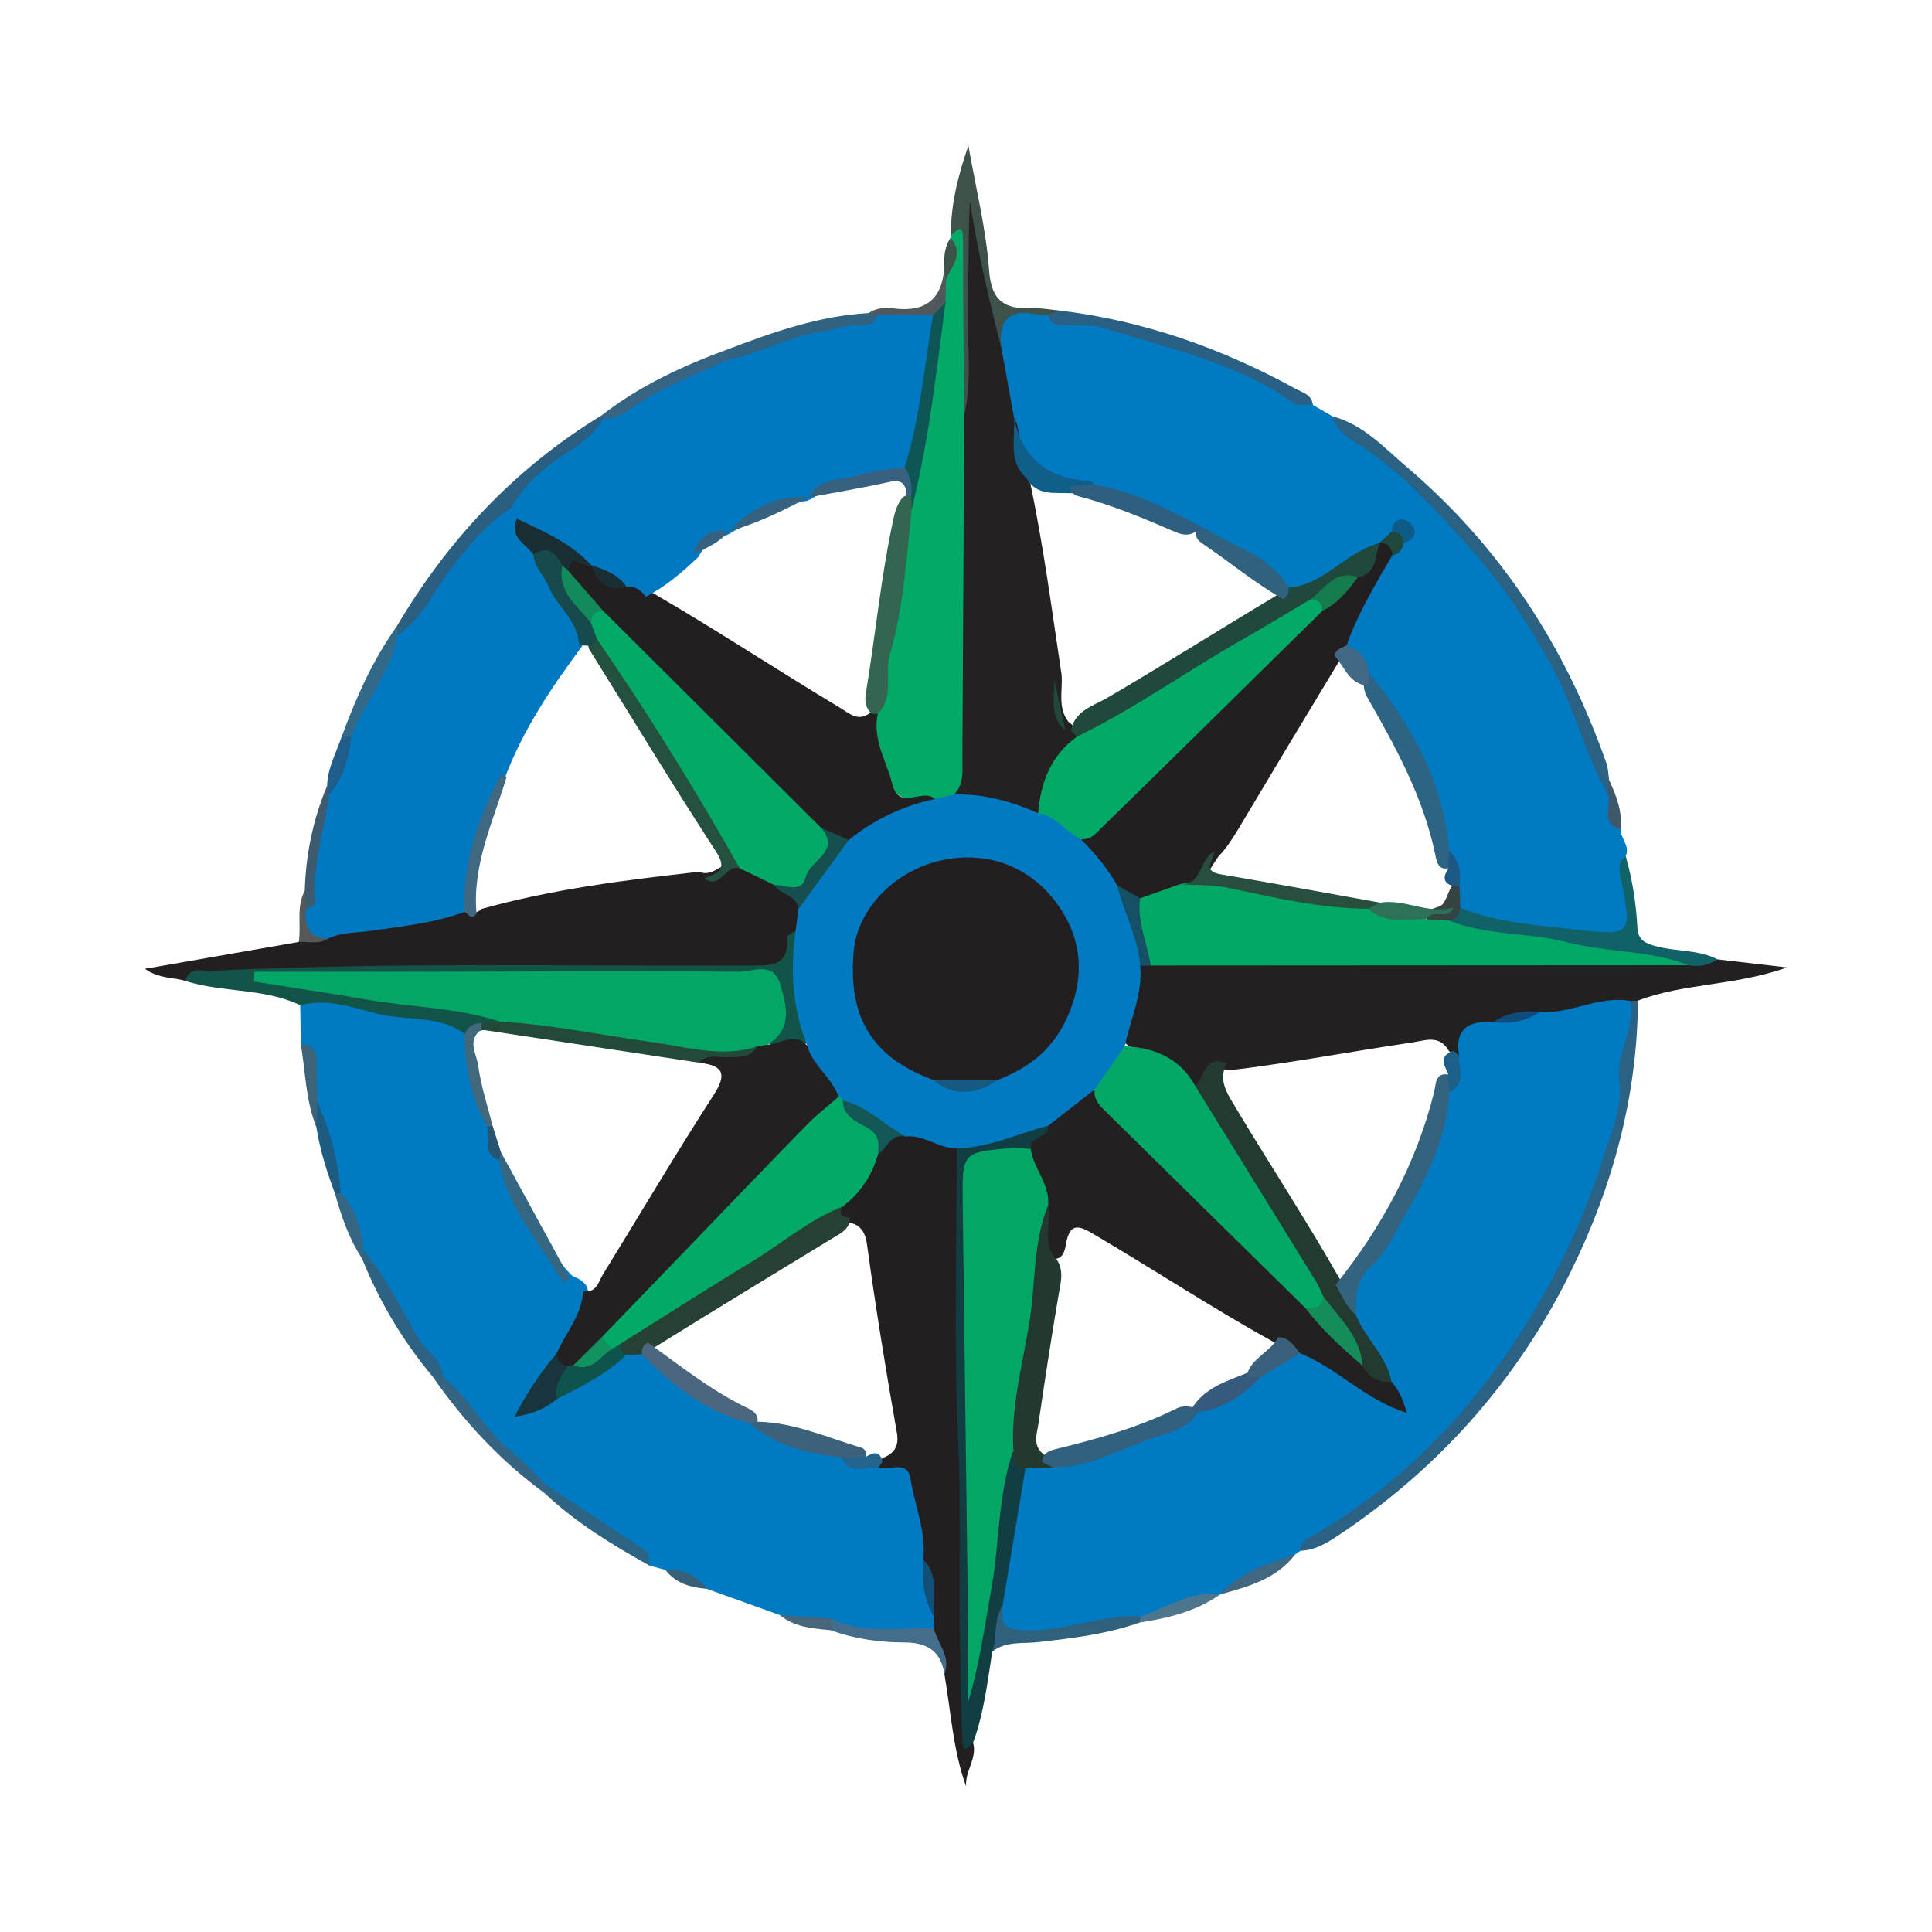 <?xml version="1.0" encoding="utf-8"?>
<!-- Generator: Adobe Illustrator 17.0.0, SVG Export Plug-In . SVG Version: 6.00 Build 0)  -->
<!DOCTYPE svg PUBLIC "-//W3C//DTD SVG 1.1//EN" "http://www.w3.org/Graphics/SVG/1.1/DTD/svg11.dtd">
<svg version="1.1" id="Layer_1" xmlns="http://www.w3.org/2000/svg" xmlns:xlink="http://www.w3.org/1999/xlink" x="0px" y="0px"
	 width="200px" height="200px" viewBox="0 0 200 200" enable-background="new 0 0 200 200" xml:space="preserve">

<g>
	<path fill="#007AC2" d="M134.632,160.534c-0.186,0.127-0.372,0.254-0.557,0.381c-2.377,1.785-5.28,2.583-7.774,4.149l0.004-0.006
		c-2.894,0.805-5.641,2.084-8.612,2.648c-3.728,0.527-7.358,1.55-11.189,1.57c-3.145,0.016-3.143,0.289-3.525-2.889
		c0.924-4.832,0.661-9.909,2.966-14.46c0.822-0.715,1.834-0.696,2.83-0.732c5.25-0.906,10.233-2.567,14.823-5.316
		c2.301-0.999,4.62-1.97,6.476-3.744c1.475-0.809,2.649-2.151,4.382-2.508c3.706,0.791,6.331,3.642,9.685,5.307
		c0.047-0.842-0.428-1.281-0.616-1.829c-1.041-2.529-3.183-4.489-3.759-7.26c-0.194-1.814,0.136-3.464,1.305-4.945
		c4.199-5.319,7.111-11.259,8.494-17.919c0.931-1.185,0.757-2.585,0.762-3.953c0.386-3.354,0.647-3.612,4.026-3.993
		c1.828,0.199,3.523-0.363,5.214-0.94c3.066-0.08,5.941-2.069,9.13-0.932c0.847,0.931,0.535,2.092,0.419,3.1
		c-1.584,13.791-6.095,26.351-14.895,37.357c-4.736,5.924-10.246,10.787-16.367,15.123
		C136.815,159.481,135.289,159.22,134.632,160.534z"/>
	<path fill="#007AC2" d="M31.137,108.1c-0.019-1.346-0.038-2.692-0.058-4.039c0.466-0.738,1.248-1.235,1.988-0.95
		c2.79,1.075,5.913,0.173,8.621,1.54c0.93,0.47,1.915,0.371,2.881,0.395c1.559,0.038,2.897,0.469,3.843,1.785
		c0.823,3.113,1.391,6.295,2.386,9.365c0.639,1.133,0.299,2.588,1.197,3.638c1.767,4.447,3.833,8.717,7.211,12.211
		c0.753,0.37,1.572,0.678,1.681,1.689c-0.076,2.52-1.323,4.556-2.707,6.535c-1.066,1.617-2.207,3.188-3.348,4.898
		c1.196,0.203,1.809-0.584,2.601-0.876c2.493-1.438,4.937-2.956,7.387-4.469c0.561-0.214,1.126-0.219,1.695-0.036
		c3.671,2.646,7.114,5.655,11.471,7.214c2.852,1.801,6.108,2.519,9.279,3.471c1.185,0.927,2.582,0.704,3.937,0.72
		c2.47-0.233,3.735,0.806,4.224,3.327c0.427,2.204,1.109,4.346,0.951,6.626c-0.361,2.196,0.44,4.256,0.758,6.375
		c-0.011,0.542-0.141,1.03-0.609,1.368c-3.668,0.81-7.244,0.451-10.742-0.865c-1.708-0.137-3.46-0.004-5.054-0.831
		c-2.522-0.906-5.044-1.812-7.567-2.718c-1.364-0.796-2.874-1.273-4.287-1.962c-0.553-0.151-1.105-0.301-1.658-0.452
		c-0.624-1.023-1.587-1.612-2.592-2.222c-2.89-1.754-5.57-3.82-8.29-5.823c-3.283-2.874-6.708-5.606-9.025-9.415
		c-0.452-0.743-1.177-1.299-1.804-1.915c-3.105-4.182-5.657-8.706-8.185-13.246c-0.749-2.033-1.248-4.165-2.405-6.037
		c-0.435-3.193-1.598-6.201-2.349-9.312C31.7,112.185,33.011,109.763,31.137,108.1z"/>
	<path fill="#007AC2" d="M167.754,85.856c-0.005,0.96,1.03,1.719,0.537,2.774c-0.638,2.096,0.42,3.99,0.743,5.966
		c0.299,1.833-0.242,2.912-2.216,2.888c-4.51-0.054-8.833-1.517-13.32-1.806c-0.945-0.061-1.893-0.526-2.542-1.351
		c-0.494-0.71-0.578-1.527-0.612-2.356c0.122-1.4-0.349-2.671-0.884-3.927c-0.955-6.74-4.159-12.469-8.046-17.891
		c-0.486-1.347-1.603-2.253-2.388-3.394c0.672-3.537,2.383-6.574,4.536-9.397c0.435-0.492,0.931-0.928,1.351-1.431
		c0.161-0.284,0.571-0.549,0.302-0.896c-0.192-0.247-0.458,0.037-0.652,0.213c-0.421,0.471-0.893,0.872-1.399,1.238
		c-0.206,0.174-0.422,0.33-0.643,0.483c-2.099,1.4-4.398,2.466-6.455,3.933c-0.849,0.606-1.781,0.727-2.75,0.251
		c-2.437-2.563-5.686-3.913-8.614-5.743c-3.861-1.669-7.592-3.648-11.684-4.749c-1.001-0.409-1.997-0.734-3.103-0.834
		c-3.276-0.294-3.851-0.85-4.585-4.227c-0.191-0.877-0.629-1.646-0.889-2.488c-0.588-2.435-1.456-4.815-1.474-7.365
		c0.224-3.554,0.224-3.554,5.086-3.542c3.763,1.064,7.692,1.366,11.44,2.57c5.717,1.838,11.245,4.064,16.413,7.143
		c0.682,0.395,1.363,0.791,2.045,1.186c5.585,4.042,10.865,8.442,15.24,13.797c4.903,6.001,8.948,12.525,11.562,19.884
		c0.65,1.829,1.183,3.706,1.988,5.48C167.335,83.393,166.683,84.867,167.754,85.856z"/>
	<path fill="#232021" d="M154.614,105.778c-2.447-0.124-4.059,0.609-3.572,3.489c-0.571,0.187-0.839-0.209-1.124-0.573
		c-0.951-1.6-2.412-0.973-3.71-0.782c-6.311,0.931-12.583,2.124-18.918,2.885c-1.741-0.537-2.124,1.429-3.358,1.831
		c-2.304-1.9-5.16-2.911-7.542-4.693c-0.593-2.963,0.738-5.554,1.589-8.241c0.463-0.336,0.993-0.475,1.547-0.554
		c11.698-0.345,23.397-0.081,35.095-0.149c6.486-0.038,12.974-0.029,19.453,0.26c1.236,0.245,2.485-0.069,3.725,0.063
		c2.134,0.248,4.268,0.496,7.201,0.836c-5.505,1.936-10.724,1.615-15.442,3.435c-0.252,0.232-0.513,0.244-0.786,0.037
		c-3.229-0.603-6.146,1.363-9.329,1.134C157.846,105.157,156.235,105.492,154.614,105.778z"/>
	<path fill="#231F21" d="M19.183,101.546c-1.229-0.409-2.655-0.183-4.183-1.254c5.602-0.978,10.764-1.879,15.927-2.781
		c0.885-0.758,2.09-0.7,3.072-1.212c4.581-0.878,9.192-1.573,13.823-2.131c0.67,0.013,1.36,0.651,2.014-0.072
		c7.388-2.067,14.963-3.003,22.55-3.851c1.647,0.707,2.683-1.583,4.331-0.904c1.378,0.454,2.752,0.916,3.887,1.878
		c1.161,0.8,2.506,1.451,2.589,3.142c0.055,0.891-0.09,1.741-0.498,2.54c-1.491,3.844-1.491,3.859-5.742,3.863
		c-12.804,0.01-25.61,0.143-38.411-0.057c-6.101-0.095-12.143,1.305-18.25,0.479C19.911,101.135,19.53,101.351,19.183,101.546z"/>
	<path fill="#231F21" d="M95.577,161.423c0.315-2.885-0.884-5.54-1.311-8.312c-0.316-2.052-2.203-0.832-3.35-1.187
		c-0.213-0.558,0.174-0.795,0.549-1.039c1.196-0.456,1.604-1.299,1.381-2.561c-1.146-6.485-2.201-12.984-3.096-19.509
		c-0.155-1.131-0.61-2.092-1.939-2.261c-1.034-0.244-1.616-0.735-1.01-1.864c1.491-1.706,2.74-3.577,3.747-5.613
		c0.78-1.297,1.837-2.153,3.43-2.163c2.129-0.054,3.933,0.712,5.47,2.162c0.596,1.204,0.429,2.502,0.432,3.769
		c0.018,6.782,0.151,13.569-0.033,20.346c-0.171,6.297,1.15,12.543,0.587,18.819c-0.527,5.88,0.44,11.741-0.056,17.606
		c-0.026,0.307,0.19,0.546,0.354,0.789c0.463,1.588-0.846,2.918-0.724,4.52c-1.364-3.785-1.568-7.763-2.248-11.646
		c0.474-1.752-1.585-2.928-1.067-4.69c0.004-0.405,0.008-0.81,0.011-1.214C96.062,165.441,96.361,163.33,95.577,161.423z"/>
	<path fill="#02A967" d="M98.393,24.622l0.035-0.223c0.394-0.406,0.245-1.337,0.918-1.342c0.639-0.005,0.873,0.717,0.978,1.303
		c0.262,1.456,0.143,2.932,0.157,4.4c0.046,4.801-0.076,9.603,0.076,14.403c0.085,11.597,0.033,23.195,0.027,34.793
		c-0.001,1.372,0.018,2.767-0.795,3.985c-0.736,0.915-1.725,1.297-2.868,1.346c-5.282-0.193-7.498-3.414-6.603-9.581
		c1.275-2.895,1.381-6.11,1.767-9.113c0.511-3.972,1.594-7.882,1.643-11.916c1.496-6.97,2.203-14.071,3.481-21.074
		c0.243-0.745,0.443-1.499,0.392-2.295C98.113,27.788,98.727,26.285,98.393,24.622z"/>
	<path fill="#135449" d="M19.183,101.546c0.425-1.559,1.73-0.994,2.698-1.042c18.539-0.919,37.094-0.465,55.643-0.55
		c2.198-0.01,4.203,0.181,3.974-2.951c-0.014-0.194,0.564-0.431,0.867-0.648c0.344,0.226,0.668,0.556,0.614,0.944
		c-0.513,3.662,0.604,7.18,0.91,10.766c-1.487-0.276-3.066,1.102-4.498-0.25c0.086-0.803,0.601-1.457,0.763-2.231
		c0.544-2.602-0.472-4.139-3.078-4.132c-11.922,0.036-23.844-0.185-35.769,0.113c-4.696,0.117-9.424,0.526-13.178,0.019
		c6.276-0.232,13.24,1.892,20.397,2.381c1.165,0.08,2.357,0.331,3.205,1.303c0.289,0.964-0.528,0.97-1.057,1.227
		c-0.866,0.105-1.675,0.5-2.558,0.55c-2.599-1.982-5.891-1.353-8.804-2.051c-2.566-0.615-5.384-1.713-8.234-0.934
		C27.318,102.258,23.066,102.776,19.183,101.546z"/>
	<path fill="#113E42" d="M100.731,180.405c-0.42,0.231-1.008,1.483-1.096-0.207c-0.167-3.227-0.183-6.469-0.245-9.686
		c-0.136-7.088,0.132-14.167-0.197-21.279c-0.467-10.103-0.133-20.243-0.141-30.367c3.044-1.362,6.071-2.791,9.554-2.441
		c0.523,1.889-1.096,2.214-2.15,2.956c-5.911,1.452-5.916,1.452-5.911,7.664c0.008,9.941-0.002,19.878,0.529,29.816
		c0.324,6.061,0.204,12.158-0.346,17.003c0.059-3.861,0.836-8.874,1.6-13.877c0.343-2.247,0.519-4.494,0.704-6.749
		c0.09-1.089,0.376-2.138,1.217-2.935c1.497-0.388,1.463,0.925,1.9,1.715c-0.787,4.726-1.575,9.451-2.362,14.177
		c-0.768,1.503,0.355,3.43-1.071,4.786C102.221,174.157,101.849,177.36,100.731,180.405z"/>
	<path fill="#2B6183" d="M168.772,103.62c0.262-0.012,0.524-0.025,0.786-0.037c-0.06,9.988-2.642,19.37-7.047,28.25
		c-5.573,11.235-13.676,20.282-24.134,27.222c-1.162,0.771-2.323,1.424-3.745,1.479c-0.037-0.8,0.421-1.088,1.101-1.478
		c9.646-5.532,16.953-13.283,22.756-22.796c3.246-5.321,5.756-10.866,7.573-16.697c0.745-2.389,1.929-4.921,1.569-7.586
		C167.237,109.059,169.326,106.528,168.772,103.62z"/>
	<path fill="#2B6182" d="M166.466,82.242c-2.406-4.166-3.438-8.919-5.761-13.152c-2.426-4.42-5.165-8.631-8.506-12.32
		c-3.577-3.948-7.118-8.031-11.78-10.877c-1.02-0.623-2.126-1.433-2.462-2.786c3.163,0.83,5.301,3.218,7.646,5.211
		c9.752,8.29,16.476,18.664,20.696,30.702c0.191,0.544,0.188,1.155,0.276,1.735C166.776,81.268,166.9,81.775,166.466,82.242z"/>
	<path fill="#116266" d="M177.799,99.313c-0.92,0.62-1.929,0.795-3.012,0.607c-4.3-0.818-8.774-0.418-12.995-1.577
		c-3.916-1.076-8.199-0.365-11.858-2.548c-0.307-1.099,0.491-1.434,1.245-1.801c4.006,1.581,8.3,1.817,12.481,2.289
		c5.22,0.59,5.246,0.286,4.213-4.95c-0.184-0.931-0.538-1.929,0.418-2.702c0.693,2.416,1.081,4.888,1.211,7.391
		c0.063,1.208,0.682,1.576,1.763,1.889C173.417,98.536,175.752,98.259,177.799,99.313z"/>
	<path fill="#2A5F82" d="M41.027,64.912c5.314-9.016,12.272-16.437,21.244-21.906c0.104,0.096,0.208,0.191,0.312,0.286
		c0.122,1.912-1.35,2.857-2.615,3.599c-2.698,1.582-4.743,3.816-6.842,6.03c-3.747,3.243-6.538,7.273-9.341,11.298
		c-0.661,0.95-1.287,2.095-2.805,1.477C40.819,65.424,40.827,65.162,41.027,64.912z"/>
	<path fill="#3F524A" d="M99.819,43.044c-0.049-6.068-0.137-12.135-0.122-18.203c0.004-1.762-0.564-1.107-1.27-0.445
		c-0.009-3.163,0.734-6.208,1.821-9.322c0.751,4.31,1.828,8.596,2.146,12.937c0.235,3.216,1.676,4.015,4.443,3.895
		c0.968-0.042,1.947,0.16,2.921,0.25c-0.256,0.702-0.712,0.759-1.297,0.403c-0.38-0.005-0.772,0.049-1.138-0.026
		c-2.886-0.592-4.01,0.655-3.667,3.466c-1.84-0.765-1.311-2.652-1.813-4.014c-1.189-3.226-1.033-6.642-1.247-9.844
		c-0.207,1.875,0.306,3.906,0.405,5.944c0.202,4.208,0.129,8.416,0.038,12.622C101.02,41.6,101.159,42.76,99.819,43.044z"/>
	<path fill="#296083" d="M108.462,32.559c0.431-0.135,0.863-0.269,1.295-0.403c8.653,1.044,16.706,3.897,24.318,8.068
		c0.734,0.402,1.72,0.598,1.833,1.698c-0.676-0.057-1.522,0.128-2.001-0.208c-5.989-4.205-13.047-5.676-19.837-7.815
		c-0.998-0.314-2.14-0.163-3.215-0.242C109.926,33.587,108.798,33.931,108.462,32.559z"/>
	<path fill="#2F607C" d="M102.715,170.981c0.506-1.562,0.13-3.321,1.071-4.786c-0.247,1.984,0.179,2.555,2.576,2.586
		c4.021,0.051,7.724-1.666,11.692-1.444c0.161,0.155,0.206,0.299,0.134,0.432c-0.069,0.127-0.134,0.19-0.195,0.19
		c-3.407,1.209-6.964,1.625-10.528,2.032C105.857,170.174,104.131,169.856,102.715,170.981z"/>
	<path fill="#306281" d="M75.4,36.139c4.709-1.784,9.447-3.456,14.543-3.731c0.319-0.178,0.632-0.167,0.937,0.033
		c0.445,1.184-0.291,1.684-1.233,1.844c-4.26,0.724-8.437,1.723-12.439,3.392c-0.553,0.231-1.161,0.091-1.701-0.208
		C75.048,37.059,75.047,36.613,75.4,36.139z"/>
	<path fill="#356482" d="M45.851,142.517c2.772,2.221,4.314,5.561,7.119,7.772c1.281,1.009,2.364,2.268,3.537,3.414
		c0.233,0.329,0.193,0.621-0.12,0.875c-4.566-3.342-8.37-7.417-11.588-12.054C45.147,142.199,45.498,142.179,45.851,142.517z"/>
	<path fill="#2D6282" d="M45.851,142.517c-0.351,0.002-0.701,0.004-1.052,0.007c-3.096-3.695-5.526-7.788-7.332-12.255
		c-0.232-0.334-0.185-0.624,0.141-0.868c2.332,2.729,3.841,5.992,5.634,9.049C44.061,139.849,45.721,140.71,45.851,142.517z"/>
	<path fill="#436E8B" d="M96.692,168.589c0.344,1.567,1.793,2.883,1.067,4.692c-0.373-2.382-1.771-3.25-4.154-3.257
		c-2.578-0.007-5.16-0.367-7.62-1.27c-0.297-0.411-0.309-0.812,0.047-1.198C89.454,169.262,93.127,168.373,96.692,168.589z"/>
	<path fill="#366482" d="M75.4,36.139c-0.003,0.358-0.005,0.716-0.008,1.074c-3.649,2.887-7.801,4.828-12.133,6.42
		c-0.242,0.089-0.544-0.165-0.78-0.344c-0.074-0.09-0.144-0.185-0.208-0.282C66.228,39.916,70.722,37.851,75.4,36.139z"/>
	<path fill="#2E6483" d="M56.387,154.578c0.04-0.291,0.08-0.583,0.12-0.875c3.4,2.24,6.807,4.471,10.193,6.732
		c0.554,0.37,0.432,1.052,0.516,1.623C63.367,159.914,59.612,157.63,56.387,154.578z"/>
	<path fill="#336988" d="M41.027,64.912c0.046,0.281,0.093,0.562,0.139,0.843c0.611,0.677,0.622,1.506,0.241,2.205
		c-1.539,2.826-2.487,5.994-4.778,8.394c-0.436,0.23-0.862,0.255-1.267-0.07C36.839,72.288,38.535,68.402,41.027,64.912z"/>
	<path fill="#3E5A6E" d="M31.549,92.212c0.109-3.763,0.854-7.39,2.314-10.865c0.311,0.204,0.534,0.478,0.674,0.822
		c0.279,3.682-1.214,7.175-1.17,10.846c0.01,0.795-0.636,1.403-1.629,1.18C31.101,93.589,31.296,92.903,31.549,92.212z"/>
	<path fill="#1D5B81" d="M32.861,114.073c1.343,3.014,2.168,6.161,2.426,9.453c-0.186,0.274-0.389,0.275-0.608,0.039
		c-0.838-2.25-1.562-4.532-1.931-6.912C32.45,115.779,32.281,114.91,32.861,114.073z"/>
	<path fill="#4C768E" d="M117.993,167.958c0.02-0.207,0.04-0.414,0.061-0.621c2.718-0.877,5.169-2.72,8.251-2.279
		C123.809,166.814,120.944,167.509,117.993,167.958z"/>
	<path fill="#3D6378" d="M32.861,114.073c-0.038,0.86-0.075,1.719-0.113,2.58c-1.116-2.741-1.116-5.693-1.61-8.552
		c1.468,0.031,1.682,0.975,1.657,2.178C32.767,111.542,32.835,112.808,32.861,114.073z"/>
	<path fill="#426780" d="M126.3,165.064c2.061-2.377,4.956-3.19,7.774-4.149C132.119,163.49,129.19,164.24,126.3,165.064z"/>
	<path fill="#1F5E8A" d="M34.072,82.262c-0.07-0.305-0.14-0.609-0.209-0.914c0.045-1.823,0.93-3.397,1.498-5.064
		c0.337-0.006,0.674-0.012,1.011-0.018C37.193,79.029,36.23,81.542,34.072,82.262z"/>
	<path fill="#356683" d="M34.679,123.566c0.202-0.013,0.404-0.026,0.607-0.039c1.573,1.643,2.138,3.684,2.321,5.875
		c-0.046,0.288-0.093,0.577-0.14,0.867C36.121,128.208,35.334,125.914,34.679,123.566z"/>
	<path fill="#50585B" d="M90.825,32.582c-0.293-0.058-0.587-0.116-0.881-0.174c0.769-0.548,1.693-0.598,2.535-0.487
		c3.368,0.444,5.103-0.979,5.275-4.353c0.523,0.397,0.444,0.868,0.169,1.364c-0.013,0.794-0.026,1.588-0.039,2.382
		c-0.487,0.648-0.779,1.487-1.684,1.731C94.37,33.338,92.532,33.71,90.825,32.582z"/>
	<path fill="#565959" d="M31.549,92.212c0.043,0.629,0.085,1.258,0.128,1.887c0.586,1.149,1.558,2.017,2.255,3.085
		c-0.948,0.604-1.999,0.26-3.005,0.327C31.203,95.753,30.638,93.896,31.549,92.212z"/>
	<path fill="#476679" d="M86.033,167.557c-0.016,0.399-0.032,0.798-0.047,1.198c-1.852-0.18-3.727-0.284-5.255-1.562
		C82.497,167.313,84.265,167.435,86.033,167.557z"/>
	<path fill="#3E5769" d="M166.466,82.242c0.036-0.495,0.072-0.99,0.108-1.486c0.754,1.615,1.397,3.257,1.18,5.099
		C165.592,85.269,166.864,83.458,166.466,82.242z"/>
	<path fill="#376078" d="M68.876,162.51c1.773-0.099,3.233,0.488,4.286,1.962C71.494,164.343,69.961,163.916,68.876,162.51z"/>
	<path fill="#3F524A" d="M97.923,28.931c-0.056-0.455-0.112-0.909-0.169-1.364c-0.054-1.039,0.053-2.042,0.638-2.944
		C99.84,26.233,98.528,27.544,97.923,28.931z"/>
	<path fill="#232021" d="M106.697,118.928c-0.15-1.378,1.954-1.043,1.827-2.403c1.097-1.873,2.443-3.428,4.773-3.72
		c7.202,7.582,15.032,14.539,22.193,22.164c1.827,2.121,3.906,3.997,5.868,5.985c0.787,0.841,1.839,1.344,2.69,2.104
		c0.719,0.801,1.189,1.731,1.579,3.199c-4.301-1.34-7.209-4.646-11.053-6.173c-0.942-0.453-1.899-0.873-2.879-1.242
		c-6.178-3.422-12.08-7.307-18.161-10.893c-1.557-0.918-2.783-1.737-3.207,0.952c-0.139,0.881-0.544,1.774-1.799,1.261
		c-1.289-1.51-0.621-3.334-0.822-5.018C108.09,122.957,105.722,121.212,106.697,118.928z"/>
	<path fill="#223A30" d="M144.048,143.058c-1.346,0.073-2.377-0.421-2.993-1.663c-1.397-2.47-3.034-4.784-4.631-7.126
		c-4.094-6.194-7.822-12.614-11.774-18.895c-0.548-0.871-1.424-1.695-0.898-2.92c0.939-0.986,0.907-3.293,3.24-2.383
		c-0.713,1.367-0.315,2.51,0.445,3.789c3.71,6.243,7.718,12.304,11.302,18.623c0.584,1.179,1.215,2.34,1.609,3.606
		C141.302,138.56,143.55,140.344,144.048,143.058z"/>
	<path fill="#23392F" d="M108.504,124.755c0.385,1.782-0.67,3.754,0.714,5.404c1.01,1.22,0.586,2.589,0.361,3.911
		c-0.75,4.413-1.421,8.838-2.074,13.265c-0.164,1.114-0.644,2.328,0.546,3.232c0.459,0.35,1.159,0.533,0.957,1.348
		c-0.953,0.034-1.907,0.068-2.86,0.102c-1.231-0.093-1.153-1.05-1.251-1.892c-0.95-1.072-0.93-2.419-0.723-3.644
		c1.094-6.483,1.965-12.995,2.854-19.507C107.149,126.082,107.148,124.914,108.504,124.755z"/>
	<path fill="#34637F" d="M140.348,136.089c-1.028-0.804-1.442-2.022-2.082-3.087c4.77-5.966,8.355-12.53,10.203-19.996
		c0.19-0.766,0.094-2.161,1.679-1.706c0.366,0.604,0.236,1.174-0.11,1.731c-0.276,5.187-2.739,9.562-5.216,13.918
		c-0.854,1.503-1.628,3.068-2.984,4.256C140.368,132.492,140.363,134.312,140.348,136.089z"/>
	<path fill="#326180" d="M109.009,151.916c-0.384-0.195-0.768-0.389-1.152-0.584c0.089-1.028,0.951-1.203,1.68-1.383
		c4.216-1.038,8.382-2.208,12.29-4.158c0.442-0.22,0.953-0.23,1.451-0.149c0.32,0.081,0.575,0.258,0.765,0.528
		c-1.096,1.789-3.079,2.167-4.806,2.749C115.874,150.053,112.707,151.919,109.009,151.916z"/>
	<path fill="#365A7D" d="M124.042,146.17c-0.272-0.04-0.544-0.081-0.816-0.121c1.324-2.39,3.775-3.071,6.065-4.001
		c0.475,0.003,0.898,0.133,1.212,0.514C128.709,144.408,126.688,145.848,124.042,146.17z"/>
	<path fill="#3B607B" d="M130.503,142.561c-0.485-0.035-0.971-0.07-1.456-0.104c0.403-1.894,2.489-2.434,3.251-4.04
		c1.162,0.006,1.655,0.925,2.276,1.668C133.217,140.91,131.86,141.736,130.503,142.561z"/>
	<path fill="#1C6087" d="M150.037,113.031c-0.052-0.665-0.105-1.33-0.157-1.994c-0.541-0.954-0.813-1.835,0.613-2.253
		c0.183,0.162,0.366,0.323,0.549,0.484C150.924,110.579,151.913,112.188,150.037,113.031z"/>
	<path fill="#104C7B" d="M154.614,105.778c1.473-0.984,3.113-1.185,4.829-1.024C157.965,105.719,156.35,106.031,154.614,105.778z"/>
	<path fill="#232021" d="M60.371,133.638c1.378,0.264,1.568-0.94,2.046-1.715c3.822-6.197,7.524-12.471,11.47-18.587
		c1.454-2.254,0.884-3.037-1.47-3.321c0.126-1.599,1.44-1.257,2.373-1.35c1.149-0.114,2.29-0.147,3.327-0.733
		c0.485-0.13,0.949-0.112,1.37,0.2c1.36-0.022,2.757-1.393,4.074,0.114c1.69,1.379,3.13,2.927,3.513,5.192
		c-0.092,0.502-0.372,0.89-0.726,1.247c-7.874,7.959-15.472,16.188-23.524,23.973c-1.186,1.004-2.084,2.343-3.521,3.063
		c-0.294,0.087-0.591,0.109-0.894,0.074c-0.865-0.276-1.369-0.723-0.792-1.677C58.557,137.967,60.252,136.138,60.371,133.638z"/>
	<path fill="#264134" d="M87.25,124.892c-0.596,0.933,0.052,1.065,0.75,1.164c-0.018,1.204-0.985,1.616-1.809,2.119
		c-6.123,3.738-12.258,7.454-18.344,11.248c-0.448,0.283-0.883,0.596-1.391,0.776c-0.539,0.018-1.078,0.035-1.618,0.053
		c-0.924,0.16-0.974-0.459-0.992-1.109c0.228-0.822,0.825-1.343,1.532-1.713c6.738-3.529,12.744-8.222,19.274-12.08
		C85.441,124.884,86.19,123.929,87.25,124.892z"/>
	<path fill="#356682" d="M51.853,119.271c2.379,4.356,4.759,8.712,7.139,13.069c-0.237,0.147-0.474,0.293-0.712,0.439
		c-2.338-4.142-5.828-7.682-6.601-12.64C51.48,119.799,51.538,119.509,51.853,119.271z"/>
	<path fill="#18343D" d="M57.617,140.117c0.063,0.74,0.384,1.231,1.2,1.245c0.329,1.397-0.563,2.383-1.164,3.467
		c-1.116,0.91-2.357,1.529-4.4,1.851C54.615,144.054,56.001,142.017,57.617,140.117z"/>
	<path fill="#4B677F" d="M66.456,140.199c-0.002-0.514,0.034-1.009,0.645-1.191c3.262,2.329,6.393,4.852,10.024,6.631
		c0.657,0.322,1.492,0.661,1.272,1.707c-0.259,0.175-0.516,0.171-0.77-0.011C73.112,146.194,69.622,143.451,66.456,140.199z"/>
	<path fill="#0E544D" d="M57.653,144.829c-0.274-1.378,0.413-2.433,1.164-3.467c0.179-0.037,0.361-0.047,0.543-0.032
		c1.462-0.38,2.504-1.484,3.776-2.193c0.352-0.197,0.707-0.421,1.059,0c0.008,0.49,0.187,0.882,0.643,1.114
		C62.762,142.278,60.191,143.528,57.653,144.829z"/>
	<path fill="#3C627B" d="M77.627,147.335c0.303-0.053,0.605-0.106,0.908-0.16c3.727,0.106,7.098,1.636,10.589,2.677
		c0.452,0.135,0.741,0.617,0.362,1.162c-0.81,0.516-1.583,0.355-2.34-0.122C83.697,150.443,80.326,149.789,77.627,147.335z"/>
	<path fill="#42697B" d="M49.821,106.586c-1.515,1.097-0.473,2.533-0.318,3.715c0.276,2.107,0.969,4.16,1.487,6.235
		c-0.167,0.247-0.356,0.278-0.571,0.059c-1.652-2.969-2.328-6.174-2.301-9.548c0.313-0.785,0.919-1.129,1.737-1.153
		C50.151,106.139,50.14,106.369,49.821,106.586z"/>
	<path fill="#124F76" d="M95.577,161.423c1.684,1.736,1.004,3.92,1.126,5.952C95.596,165.529,95.394,163.513,95.577,161.423z"/>
	<path fill="#22648C" d="M87.145,150.892c0.838-0.03,1.676-0.06,2.514-0.09c0.767-0.475,1.439-0.639,1.708,0.52
		c-0.151,0.2-0.301,0.401-0.451,0.601C89.614,151.748,87.972,152.809,87.145,150.892z"/>
	<path fill="#275471" d="M50.419,116.594c0.19-0.02,0.381-0.039,0.571-0.059c0.288,0.912,0.576,1.824,0.864,2.736
		c-0.058,0.289-0.115,0.578-0.173,0.867C49.876,119.45,50.738,117.812,50.419,116.594z"/>
	<path fill="#232121" d="M99.819,43.044c0.838-3.761,0.277-7.571,0.375-11.356c0.094-3.612,0.02-7.229,0.213-10.87
		c0.772,5.139,1.968,10.17,3.25,15.181c0.432,2.381,0.865,4.763,1.297,7.145c1.067,1.999,0.114,4.5,1.595,6.397
		c1.449,6.721,2.323,13.536,3.347,20.325c0.125,1.643-0.445,3.39,0.728,4.878c0.226,0.164,0.435,0.345,0.635,0.539
		c0.298,0.328,0.465,0.694,0.315,1.145c-1.372,2.109-2.849,4.171-3.371,6.704c-0.161,0.78-0.551,1.208-1.364,1.22
		c-2.782-0.344-5.474-1.03-8.065-2.102c1.071-1.129,0.845-2.547,0.853-3.904C99.696,66.579,99.756,54.812,99.819,43.044z"/>
	<path fill="#231F20" d="M144.144,57.458c-1.764,3.022-3.574,6.02-4.742,9.344c-0.106,0.704-0.556,1.24-0.89,1.835
		c-3.454,5.715-6.898,11.434-10.314,17.171c-0.605,1.015-1.246,2-2.067,2.857c-1.04,1.457-1.717,3.316-3.885,3.531
		c-1.358,0.487-2.668,1.138-4.147,1.216c-1.115-0.007-1.86-0.738-2.664-1.357c-1.317-1.614-3.09-2.92-3.522-5.143
		c7.428-7.113,14.324-14.772,22.069-21.561c0.891-0.781,1.604-1.72,2.474-2.509c1.479-0.912,2.575-2.249,3.792-3.45
		c1.238-0.769,1.633-2.219,2.587-3.216l0.03-0.021C144.313,55.589,144.406,56.349,144.144,57.458z"/>
	<path fill="#20483D" d="M142.836,56.176c-0.548,1.326-0.199,3.221-2.274,3.576c-1.909,0.432-3.255,1.804-4.782,2.874
		c-7.259,4.676-14.763,8.948-22.134,13.439c-0.661,0.403-1.378,0.838-2.16,0.195c-0.207-0.207-0.413-0.414-0.62-0.62
		c0.367-2.089,2.315-2.555,3.743-3.391c5.863-3.432,11.607-7.06,17.433-10.547c0.433-0.306,0.83-0.673,1.341-0.861
		c3.381-0.273,5.471-3.08,8.386-4.269C142.12,56.428,142.48,56.307,142.836,56.176z"/>
	<path fill="#2D6383" d="M141.7,69.667c4.449,5.376,7.725,11.281,8.319,18.4c0.257,0.589,0.354,1.182,0.049,1.786
		c-1.191,0.327-1.347-0.686-1.484-1.348c-1.231-5.981-4.129-11.227-7.114-16.442c-0.196-0.343-0.26-0.74-0.303-1.135
		C141.17,70.433,141.304,69.994,141.7,69.667z"/>
	<path fill="#105E8A" d="M106.249,49.491c-1.977-1.8-1.086-4.185-1.295-6.346c0.839,4.371,3.602,6.442,7.934,6.66
		c0.15,0.008,0.289,0.243,0.434,0.372c-0.61,0.797-1.517,0.79-2.387,0.886C109.239,50.945,107.341,51.413,106.249,49.491z"/>
	<path fill="#306280" d="M133.383,60.84c-0.014,0.473-0.01,0.954-0.551,1.183c-2.942-1.675-5.541-3.851-8.337-5.74
		c-0.46-0.311-0.918-0.761-0.571-1.454c0.428-0.17,0.84-0.169,1.224,0.116C128.01,56.747,131.569,57.575,133.383,60.84z"/>
	<path fill="#2C5F80" d="M125.149,54.944c-0.483,0.048-0.966,0.097-1.45,0.145c-0.656,0.391-1.352,0.276-1.973,0.007
		c-3.307-1.432-6.623-2.831-10.126-3.737c-0.482-0.125-0.821-0.505-0.867-1.057c0.863-0.042,1.725-0.083,2.589-0.126
		C117.615,50.896,121.366,52.959,125.149,54.944z"/>
	<path fill="#416885" d="M141.7,69.667c-0.018,0.439-0.035,0.879-0.053,1.318c-1.987-0.12-2.436-1.97-3.509-3.119
		c0.147-0.68,0.763-0.803,1.264-1.064C140.719,67.315,141.584,68.191,141.7,69.667z"/>
	<path fill="#0C5C87" d="M144.067,55.016c0.121-1.269,1.077-1.555,1.824-0.948c0.951,0.773,0.699,1.718-0.571,2.161
		C144.642,56.094,144.437,55.47,144.067,55.016z"/>
	<path fill="#354342" d="M151.179,93.994c-0.077,0.744-0.444,1.213-1.224,1.29c-0.655,0.607-1.38,0.56-2.134,0.235
		c-0.844-1.804,1.317-1.239,1.653-2.113c0.379-0.545,0.472-1.237,0.899-1.756c0.248-0.18,0.483-0.155,0.707,0.044
		C151.113,92.46,151.146,93.227,151.179,93.994z"/>
	<path fill="#20483D" d="M144.067,55.016c0.833-0.026,1.152,0.48,1.252,1.212c-0.151,0.641-0.452,1.138-1.176,1.23
		c-0.114-0.74-0.442-1.271-1.278-1.303C143.267,55.775,143.667,55.396,144.067,55.016z"/>
	<path fill="#1D5783" d="M151.08,91.693c-0.221,0.014-0.442,0.029-0.663,0.043c-1.118-0.352-0.999-1.037-0.492-1.826
		c0.031-0.614,0.062-1.229,0.093-1.843C151.066,89.073,151.26,90.328,151.08,91.693z"/>
	<path fill="#027AC2" d="M111.863,86.859c1.463,1.436,2.762,3.001,3.783,4.785c1.637,2.533,3.457,5.014,2.387,8.324
		c0.269,2.934-1.018,5.569-1.603,8.339c-0.025,2.189-1.286,3.519-3.101,4.464c-1.602,1.251-3.203,2.502-4.805,3.753
		c-3.147,0.82-6.133,2.295-9.472,2.34c-1.871,0.06-3.385-1.426-5.29-1.221c-2.476-0.286-4.196-2.114-6.331-3.1
		c-0.389-0.225-0.581-0.57-0.617-1.01c-0.701-1.999-2.677-3.214-3.253-5.289c-1.522-3.851-1.791-7.827-1.195-11.891
		c0.093-0.74,0.186-1.481,0.279-2.221c0.724-3.155,2.943-5.374,4.863-7.784c2.659-2.303,5.727-3.566,9.264-3.635
		c0.67-0.155,1.34-0.31,2.007-0.465c3.06-0.098,5.921,0.709,8.689,1.935C109.813,83.629,110.922,85.107,111.863,86.859z"/>
	<path fill="#02A866" d="M147.604,95.161c0.783,0.04,1.566,0.081,2.35,0.122c3.933,1.603,8.232,1.203,12.275,2.261
		c4.124,1.079,8.521,0.785,12.557,2.376c-18.556,0.01-37.112,0.02-55.668,0.031c-0.674-2.271-2.66-4.336-1.095-6.959
		c1.364-0.483,2.728-0.966,4.092-1.45c4.736-1.077,9.242,0.397,13.768,1.355c1.852,0.392,3.727,0.042,5.538,0.533
		C143.28,94.724,145.755,93.83,147.604,95.161z"/>
	<path fill="#04A866" d="M113.329,112.772c1.036-1.489,2.072-2.978,3.104-4.466c3.139,0.144,5.734,1.256,7.32,4.147
		c4.153,6.72,8.31,13.437,12.454,20.162c0.303,0.492,0.515,1.04,0.77,1.562c0.462,1.972-0.519,1.844-1.82,1.251
		c-6.834-6.72-13.673-13.436-20.494-20.169C113.98,114.584,113.165,113.926,113.329,112.772z"/>
	<path fill="#155064" d="M118.024,92.991c-0.347,2.432,0.76,4.635,1.095,6.959c-0.363,0.006-0.725,0.012-1.087,0.018
		c-0.213-2.941-1.712-5.514-2.386-8.324C116.439,92.094,117.231,92.542,118.024,92.991z"/>
	<path fill="#0079C2" d="M33.932,97.184c-2.017-0.104-2.448-1.368-2.255-3.085c0.48-0.162,1.03-0.401,0.981-0.948
		c-0.338-3.741,0.948-7.26,1.414-10.889c1.517-1.711,2.038-3.804,2.3-5.996c1.372-3.607,4.096-6.598,4.793-10.512
		c2.637-1.764,3.819-4.73,5.69-7.11c1.803-2.293,3.571-4.49,6.056-6.042c0.576,0.175,0.814,0.62,0.931,1.162
		c0.146,1.522,1.297,2.508,2.006,3.732c1.204,2.085,2.378,4.184,3.706,6.193c0.648,0.981,1.294,1.958,0.705,3.21
		c-3.226,4.325-6.218,8.787-8.097,13.899c-1.205,3.803-3.195,7.38-3.223,11.515c-0.005,0.788-0.101,1.59-0.858,2.093
		c-3.192,1.163-6.552,1.509-9.88,1.975C36.76,96.583,35.279,96.504,33.932,97.184z"/>
	<path fill="#03A967" d="M80.166,91.619c-1.196-0.577-2.391-1.154-3.587-1.731c-4.375-4.995-7.101-11.071-10.791-16.517
		c-1.542-2.276-2.886-4.692-4.501-6.932c-0.419-0.651-0.691-1.345-0.638-2.136c0.111-0.851,0.56-1.392,1.422-1.555
		c0.851-0.1,1.518,0.25,2.089,0.852c6.743,7.124,13.967,13.771,20.68,20.924c0.268,0.286,0.49,0.613,0.71,0.939
		c2.176,2.849-0.95,4.035-1.904,5.86C82.755,93.026,81.389,92.18,80.166,91.619z"/>
	<path fill="#24503F" d="M61.811,66.178c5.271,7.686,10.192,15.591,14.768,23.71c-1.462-0.491-1.989,2.274-3.66,1.051
		c1.266-0.546,2.495-0.801,1.207-2.78c-4.455-6.843-8.694-13.828-13.015-20.758c-0.171-0.223-0.233-0.474-0.202-0.751
		C61.085,66.257,61.307,65.949,61.811,66.178z"/>
	<path fill="#416881" d="M52.435,80.449c-1.391,4.625-3.561,9.078-3.106,14.109c-0.522,0.819-0.843-0.016-1.248-0.152
		c-0.21-5.027,1.403-9.582,3.614-13.982C51.949,80.209,52.196,80.218,52.435,80.449z"/>
	<path fill="#15504E" d="M80.166,91.619c1.161-0.052,2.801,0.954,3.249-0.846c0.433-1.738,3.703-2.622,1.562-5.1
		c1.398-0.549,2.172,0.297,2.881,1.289c-1.739,2.39-3.477,4.78-5.215,7.17C82.546,92.578,80.775,92.672,80.166,91.619z"/>
	<path fill="#03A966" d="M86.814,113.535c0.193,0.067,0.335,0.193,0.426,0.377c0.876,1.077,2.087,1.771,3.173,2.571
		c1.302,0.958,1.13,1.888,0.477,3.021c-0.616,2.199-1.836,3.991-3.641,5.388c-3.489,1.361-6.305,3.836-9.463,5.744
		c-4.573,2.764-9.066,5.659-13.592,8.499c-0.219,0.14-0.439,0.279-0.658,0.417c-0.978,0.18-1.361-0.227-1.177-1.193
		c2.506-2.597,5.012-5.193,7.517-7.791c4.552-4.72,9.087-9.456,13.665-14.15C84.555,115.381,85.719,114.492,86.814,113.535z"/>
	<path fill="#135857" d="M90.89,119.504c0.076-1.056,0.229-1.95-1.029-2.713c-1.048-0.636-2.619-1.146-2.621-2.877
		c2.544,0.595,4.305,2.561,6.522,3.731C92.17,117.283,91.861,118.904,90.89,119.504z"/>
	<path fill="#231F21" d="M87.859,86.963c-0.961-0.43-1.922-0.859-2.882-1.289c-7.515-7.484-15.031-14.967-22.547-22.451
		c-1.807-0.938-3.412-2.071-4.041-4.156c0.181-1.851,1.285-1.615,2.509-1.114c0.247,0.133,0.473,0.299,0.681,0.486
		c0.879,1.046,1.875,1.874,3.365,1.764c1.028,0.044,1.83,0.584,2.613,1.17c6.553,3.798,12.871,7.98,19.366,11.873
		c0.996,0.597,1.92,1.527,3.176,0.528c0.272-0.078,0.53-0.042,0.772,0.103c-0.578,2.668,0.897,4.908,1.513,7.33
		c0.71,2.79,3.169,0.305,4.386,1.508C93.462,83.421,90.488,84.831,87.859,86.963z"/>
	<path fill="#336650" d="M90.871,73.877c-0.205,0.001-0.411,0.003-0.616,0.004c-0.699-0.571-0.747-1.363-0.618-2.143
		c1.007-6.072,1.568-12.215,2.898-18.235c0.148-0.67,0.385-1.313,0.803-1.874c0.234-0.29,0.537-0.407,0.905-0.351
		c0.463,0.424,0.424,0.895,0.133,1.391c-0.511,5.065-0.834,10.15-2.256,15.09C91.547,69.752,92.618,72.102,90.871,73.877z"/>
	<path fill="#0E5556" d="M94.376,52.669c-0.017-0.443-0.035-0.885-0.052-1.328c-0.834-0.883-1.01-1.99-1.073-3.138
		c0.556-4.241,1.424-8.431,2.138-12.646c0.176-1.041,0.393-2.119,1.198-2.928c0.432-0.439,0.864-0.878,1.297-1.317
		C96.933,38.467,96.17,45.653,94.376,52.669z"/>
	<path fill="#04A665" d="M79.486,108.131c-0.371,0.07-0.742,0.14-1.112,0.21c-3.596,1.51-7.346,0.902-10.917,0.286
		c-4.679-0.806-9.389-1.381-14.063-2.196c-0.582-0.102-1.168-0.121-1.553-0.657c-4.489-1.475-9.222-1.488-13.823-2.291
		c-3.899-0.68-7.816-1.253-11.725-1.873c0.013-0.339,0.026-0.678,0.038-1.017c5.907,0,11.814,0.006,17.721-0.001
		c10.83-0.014,21.661-0.084,32.491,0.001c1.422,0.011,3.496-1.14,4.222,1.302C81.441,104.176,82.072,106.497,79.486,108.131z"/>
	<path fill="#234938" d="M51.84,105.774c5.244,0.266,10.368,1.394,15.549,2.092c3.601,0.485,7.274,1.66,10.985,0.475
		c-0.698,1.217-1.884,1.047-3.018,1.104c-0.998,0.051-2.113-0.405-2.938,0.569c-7.532-1.143-15.064-2.286-22.596-3.429
		c0.011-0.231,0.023-0.462,0.034-0.693C50.516,105.854,51.178,105.814,51.84,105.774z"/>
	<path fill="#03A665" d="M108.504,124.755c-1.57,3.857-1.288,8.04-1.931,12.049c-0.706,4.398-1.931,8.787-1.675,13.323
		c-1.623,4.666-1.412,9.624-2.283,14.412c-0.708,3.896-1.224,7.826-2.405,11.677c0-2.937,0.03-5.874-0.005-8.81
		c-0.174-14.34-0.375-28.68-0.546-43.02c-0.06-5.081-0.034-5.092,4.98-5.541c0.678-0.061,1.372,0.051,2.058,0.082
		C106.97,120.972,108.696,122.566,108.504,124.755z"/>
	<path fill="#0079C2" d="M96.587,32.63c-0.895,5.261-1.342,10.606-2.924,15.74c-2.25,2.2-5.582,1.067-8.062,2.603
		c-0.379,0.235-0.934,0.2-1.332,0.498c-0.231,0.158-0.481,0.284-0.74,0.387c-2.86,0.28-5.152,1.945-7.63,3.154
		c-0.212,0.156-0.442,0.282-0.682,0.389c-1.324,0.301-2.3,1.055-2.929,2.261c-1.66,1.568-3.378,3.058-5.428,4.11
		c-0.501-0.629-1.054-1.152-1.958-0.966c-1.35-0.577-2.654-1.229-3.699-2.297l0.002,0.001c-1.982-1.189-4.081-2.163-6.084-3.316
		c-0.665-0.383-1.456-0.596-1.619-1.505c-0.198-0.363-0.395-0.726-0.593-1.089c1.38-2.521,3.51-4.313,5.887-5.79
		c1.5-0.932,2.791-1.995,3.68-3.524c1.397,0.207,2.423-0.726,3.402-1.379c2.979-1.987,6.324-3.17,9.512-4.696
		c3.328-0.565,6.264-2.406,9.659-2.868c1.21-0.165,2.414-0.67,3.699-0.678c0.859-0.005,1.845,0.155,2.075-1.085
		C92.746,32.598,94.667,32.614,96.587,32.63z"/>
	<path fill="#148D5A" d="M135.157,135.428c0.919,0.038,1.74-0.066,1.819-1.25c1.648,2.242,3.864,4.164,4.079,7.217
		C138.939,139.554,136.854,137.683,135.157,135.428z"/>
	<path fill="#10935E" d="M62.36,138.36c0.239,0.549,0.599,0.979,1.177,1.193c-1.353,0.683-2.187,2.586-4.176,1.777
		C60.36,140.34,61.36,139.35,62.36,138.36z"/>
	<path fill="#03A967" d="M111.863,86.859c-1.559-0.742-2.542-2.428-4.398-2.677c0.273-3.181,1.31-5.976,4.021-7.922
		c6.014-2.924,11.442-6.846,17.245-10.129c2.351-1.33,4.656-2.744,6.981-4.119c1.162-0.35,1.71-0.095,1.193,1.211
		c-7.598,7.48-15.183,14.971-22.816,22.415C113.509,86.204,112.915,87.028,111.863,86.859z"/>
	<path fill="#20483D" d="M109.139,70.38c0.381,1.739,0.763,3.479,1.143,5.217C108.556,74.152,109.187,72.192,109.139,70.38z"/>
	<path fill="#284E3D" d="M125.716,88.152c-0.017,0.85-1.411,2.01,0.669,2.361c5.502,0.93,10.989,1.946,16.482,2.927
		c-0.014,0.97-0.536,0.959-1.222,0.634c-4.967-0.025-9.76-1.166-14.583-2.181c-1.603-0.337-3.296-0.247-4.947-0.352
		C124.508,91.678,124.133,88.875,125.716,88.152z"/>
	<path fill="#157C4E" d="M136.906,63.223c0.006-0.801-0.466-1.131-1.193-1.21c1.464-1.079,2.49-3.099,4.849-2.261
		C139.549,61.125,138.499,62.46,136.906,63.223z"/>
	<path fill="#2D7256" d="M141.646,94.075c0.407-0.211,0.814-0.423,1.221-0.634c2.573-0.422,5.006,1.255,7.6,0.505
		c-0.547,1.366-2.216,0.087-2.864,1.215C145.569,95.071,143.392,95.751,141.646,94.075z"/>
	<path fill="#231F20" d="M96.668,111.821c-6.38-2.349-8.917-6.449-8.288-13.393c0.404-4.459,4.471-8.542,9.517-9.453
		c4.57-0.825,8.594,0.81,11.259,4.222c2.538,3.25,3.336,7.156,1.564,11.555c-1.509,3.748-4.045,5.73-7.502,7.069
		C101.034,112.591,98.851,112.686,96.668,111.821z"/>
	<path fill="#165981" d="M96.668,111.821c2.183,0,4.367,0,6.55,0C101.126,113.425,98.358,113.425,96.668,111.821z"/>
	<path fill="#174A4C" d="M61.119,66.863c-0.393-0.03-0.786-0.06-1.179-0.09c-0.067-2.502-2.254-3.907-3.117-6.004
		c-0.473-1.149-1.504-2.04-1.617-3.372c1.579-1.947,2.455-0.844,3.22,0.739c-0.205,2.594,2.315,4.011,2.742,6.334
		c0.214,0.569,0.428,1.139,0.643,1.708C61.58,66.407,61.35,66.635,61.119,66.863z"/>
	<path fill="#182E33" d="M58.215,58.539c-0.664-1.274-1.474-2.162-3.009-1.142c-0.799-1.129-2.577-1.808-1.702-3.706
		c2.75,1.315,5.581,2.501,7.703,4.821c-0.748,0.372-2.034-1.465-2.374,0.579C58.286,59.289,58.057,59.131,58.215,58.539z"/>
	<path fill="#118A5C" d="M58.215,58.539c0.206,0.184,0.412,0.368,0.618,0.552c1.199,1.377,2.397,2.755,3.596,4.133
		c-0.791,0.041-1.219,0.448-1.261,1.247C59.771,62.699,57.664,61.28,58.215,58.539z"/>
	<path fill="#182E33" d="M61.205,58.51c1.425,0.455,2.817,0.964,3.698,2.297C63,61.122,61.745,60.392,61.205,58.51z"/>
	<path fill="#366280" d="M93.859,51.361c-0.036-1.188-0.421-1.775-1.81-1.465c-2.759,0.615-5.553,1.073-8.333,1.596
		c1.034-2.16,3.395-1.716,5.103-2.291c1.455-0.49,3.213-0.61,4.845-0.831c0.564,0.914,0.796,1.903,0.66,2.972
		c0-0.001-0.231,0.043-0.231,0.043L93.859,51.361z"/>
	<path fill="#366280" d="M83.717,51.463c-2.668,1.409-5.371,2.739-8.293,3.556C77.694,52.679,80.341,51.22,83.717,51.463z"/>
	<path fill="#366280" d="M75.43,55.011c-0.966,1.185-2.351,1.726-3.662,2.384C72.317,55.569,73.469,54.67,75.43,55.011z"/>
</g>
</svg>
